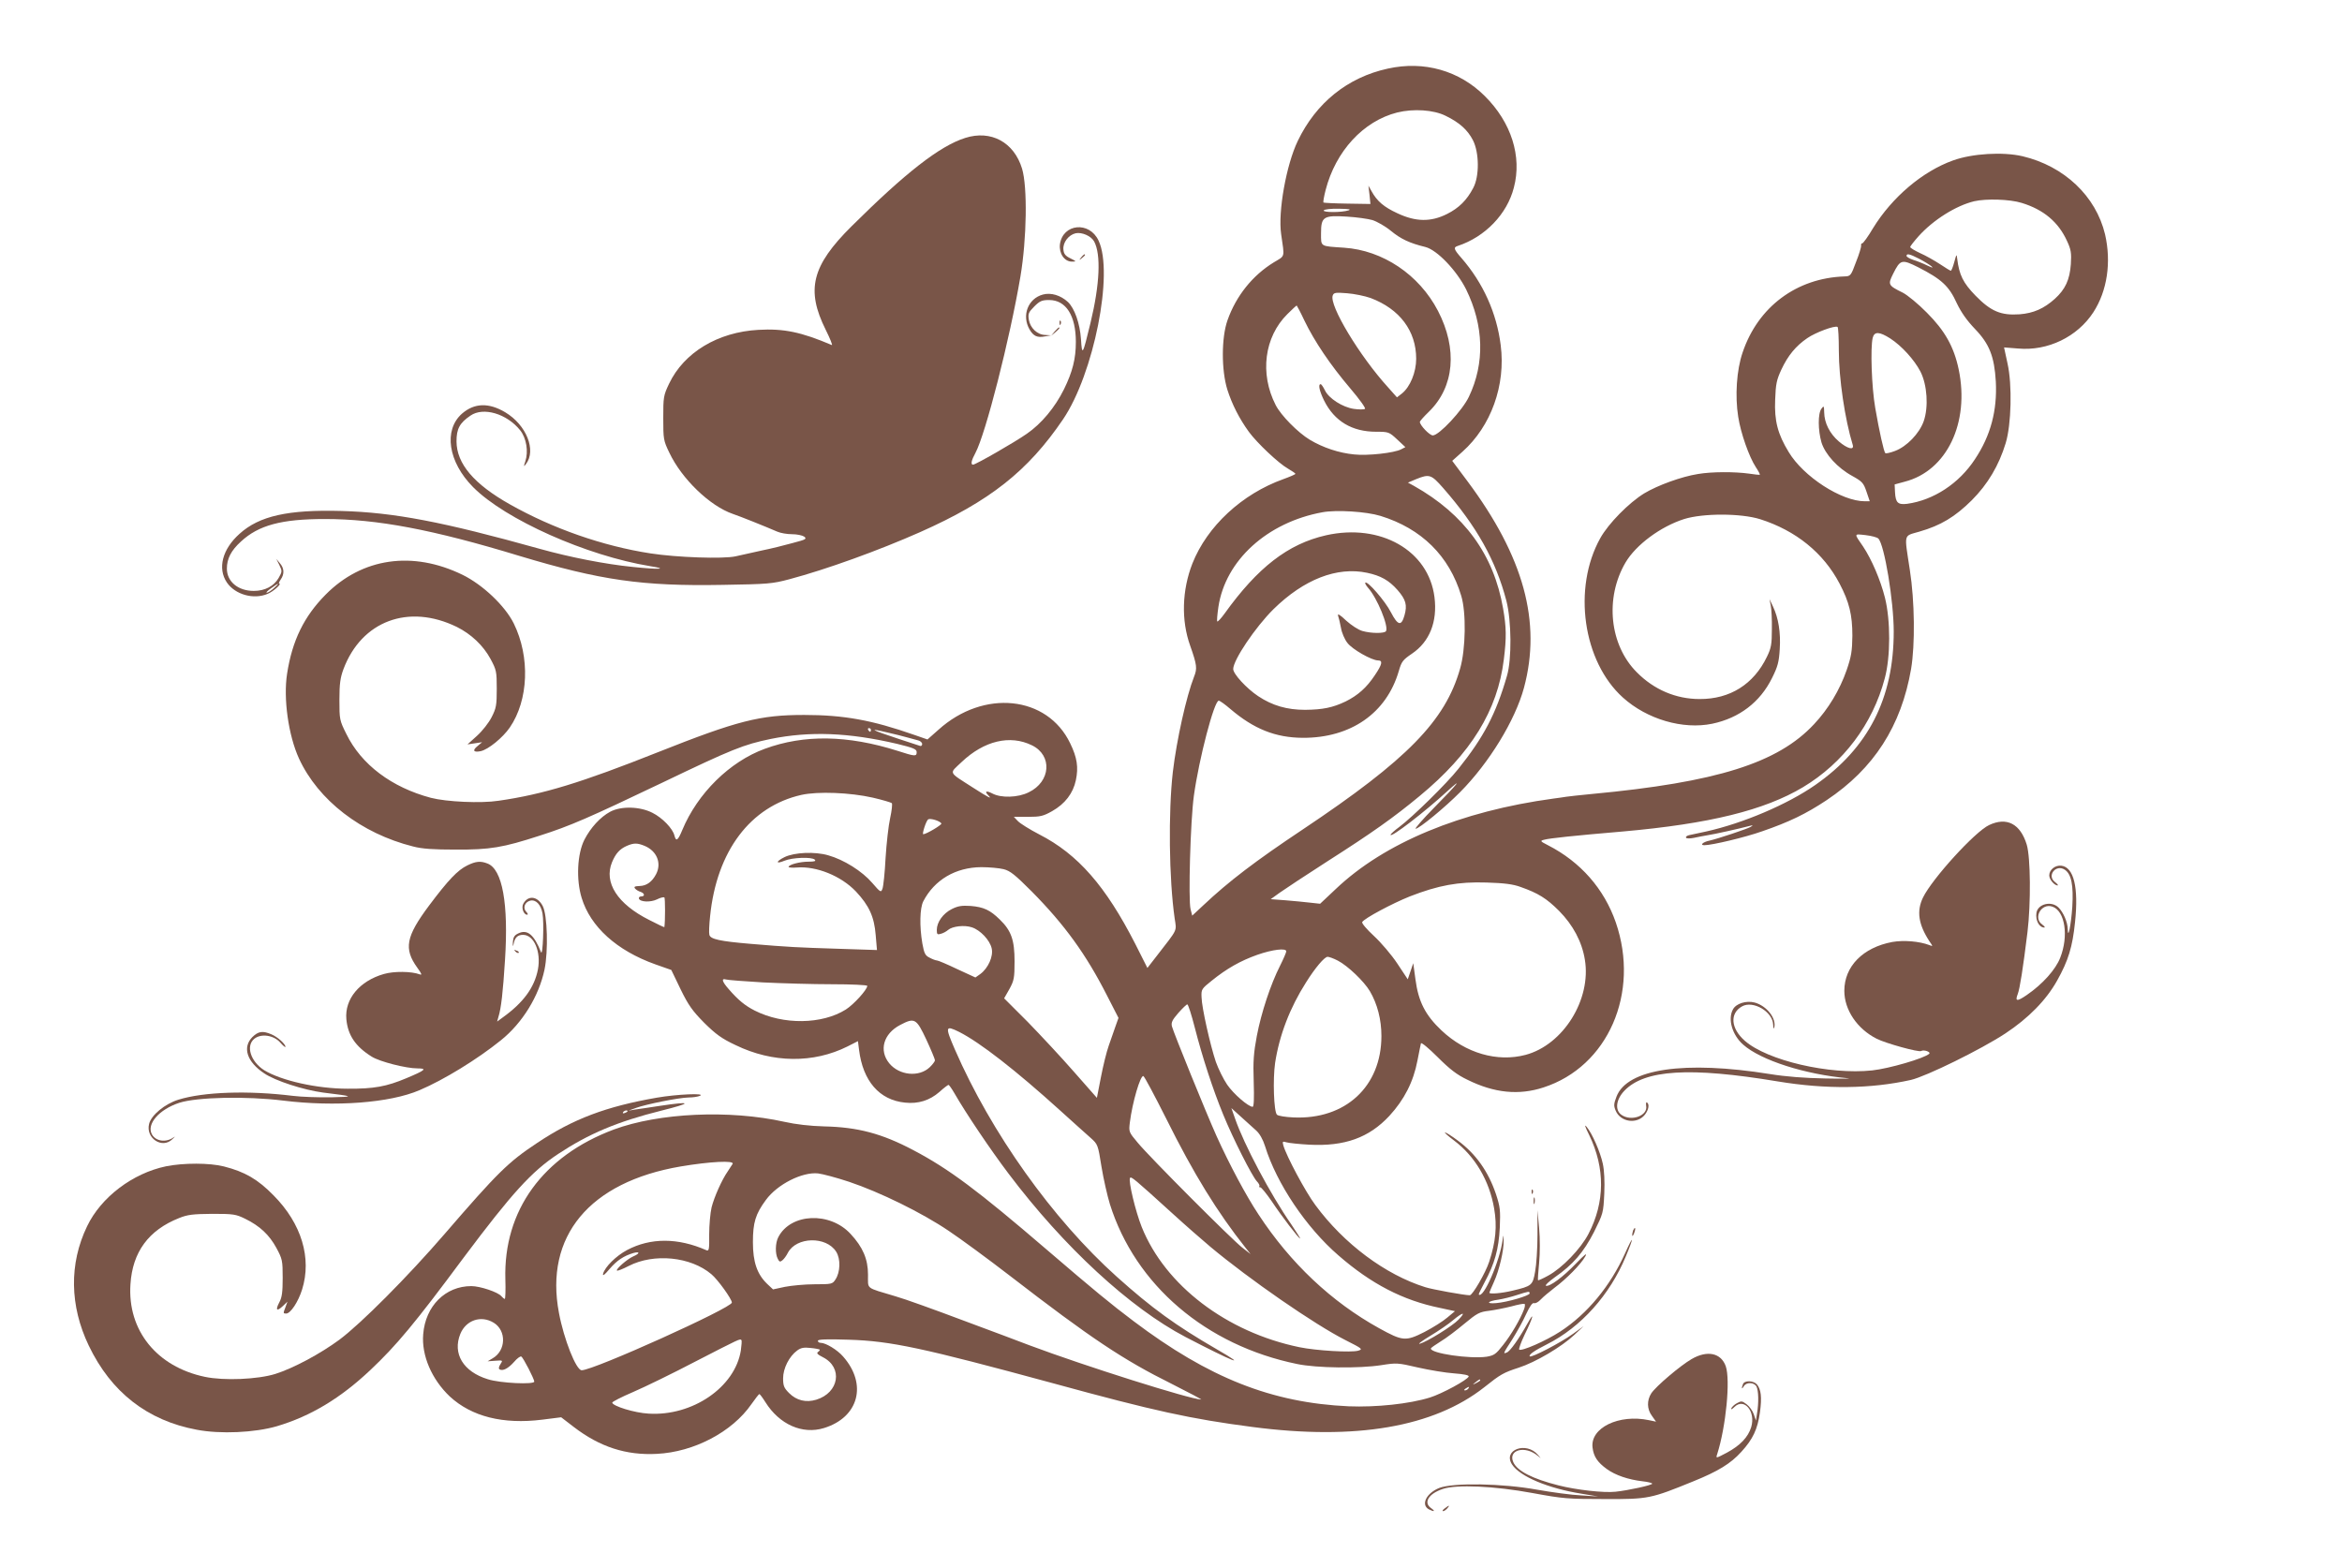 <?xml version="1.0" standalone="no"?>
<!DOCTYPE svg PUBLIC "-//W3C//DTD SVG 20010904//EN"
 "http://www.w3.org/TR/2001/REC-SVG-20010904/DTD/svg10.dtd">
<svg version="1.0" xmlns="http://www.w3.org/2000/svg"
 width="1280pt" height="857pt" viewBox="0 0 1280 857"
 preserveAspectRatio="xMidYMid meet">
<g transform="translate(0,857) scale(0.1,-0.1)"
fill="#795548" stroke="none">
<path d="M7585 8195 c-220 -48 -392 -187 -492 -395 -63 -131 -109 -387 -91
-510 19 -132 23 -116 -40 -154 -116 -71 -206 -183 -253 -316 -34 -95 -34 -274
-1 -380 26 -81 65 -158 118 -231 44 -60 162 -172 214 -201 22 -13 40 -25 40
-28 0 -3 -30 -16 -66 -29 -226 -81 -416 -257 -497 -461 -57 -146 -62 -311 -12
-450 37 -105 39 -124 21 -169 -42 -107 -95 -344 -116 -521 -25 -220 -21 -583
10 -800 11 -73 19 -54 -97 -204 l-52 -67 -66 131 c-162 317 -314 491 -525 599
-52 27 -105 60 -117 73 l-22 23 77 0 c68 0 84 4 132 31 71 40 115 98 130 169
15 71 7 124 -31 202 -125 261 -473 297 -720 74 l-60 -53 -72 25 c-231 81 -385
109 -602 109 -242 0 -364 -31 -800 -204 -418 -166 -626 -230 -870 -265 -96
-15 -285 -6 -370 16 -214 57 -380 181 -462 349 -37 74 -38 79 -38 186 0 89 5
122 22 168 99 264 356 360 620 231 78 -39 144 -101 184 -175 32 -60 34 -68 34
-163 0 -90 -3 -106 -28 -155 -15 -30 -51 -76 -80 -102 l-52 -47 40 6 40 6 -25
-21 c-30 -24 -22 -36 17 -28 42 9 121 74 159 129 103 150 112 386 22 569 -48
97 -170 212 -280 266 -273 133 -549 93 -748 -108 -118 -119 -183 -251 -211
-433 -21 -135 7 -336 65 -463 105 -228 340 -410 624 -481 49 -13 111 -17 232
-17 188 -1 259 11 459 76 169 54 269 98 671 290 383 184 444 208 593 239 214
43 425 35 690 -27 90 -22 107 -29 107 -45 0 -25 -9 -24 -105 7 -272 86 -510
90 -725 11 -192 -70 -368 -244 -451 -444 -24 -58 -34 -65 -43 -30 -9 38 -66
97 -120 124 -68 35 -171 38 -231 6 -54 -29 -107 -87 -141 -153 -39 -77 -46
-217 -15 -318 48 -158 192 -288 402 -363 l88 -31 51 -106 c43 -88 65 -118 129
-183 63 -62 95 -86 172 -122 202 -98 425 -100 611 -7 l57 29 6 -47 c21 -171
111 -275 251 -289 73 -8 135 12 188 58 24 22 47 39 50 39 3 0 18 -21 33 -47
62 -108 196 -307 295 -438 303 -402 665 -735 967 -893 261 -136 351 -171 174
-69 -228 132 -357 226 -549 398 -351 315 -687 787 -885 1242 -55 127 -53 134
24 96 114 -58 308 -209 550 -428 71 -64 146 -132 168 -151 39 -35 40 -37 59
-157 11 -67 32 -159 46 -205 139 -442 525 -772 1024 -874 105 -22 339 -25 460
-6 82 13 89 13 200 -13 62 -14 152 -29 197 -32 54 -4 82 -10 80 -17 -5 -18
-147 -95 -212 -115 -112 -35 -294 -54 -444 -48 -420 19 -764 155 -1175 465
-125 94 -216 169 -476 392 -375 322 -534 441 -728 543 -172 91 -304 126 -488
130 -76 2 -155 11 -217 25 -301 67 -686 49 -932 -42 -388 -145 -604 -443 -593
-819 2 -59 0 -107 -3 -107 -4 0 -12 7 -19 15 -18 22 -116 55 -164 55 -142 0
-251 -109 -263 -263 -10 -116 47 -247 145 -340 119 -110 291 -154 506 -127
l103 13 69 -53 c142 -109 286 -156 454 -147 203 10 412 120 517 272 21 30 40
54 43 55 3 0 18 -20 33 -44 77 -123 203 -178 320 -142 190 58 239 239 105 391
-32 37 -95 75 -123 75 -8 0 -15 5 -15 11 0 8 47 10 168 6 232 -7 406 -45 1117
-238 555 -152 753 -195 1090 -239 564 -74 990 -1 1267 217 89 71 105 80 188
107 91 29 235 114 304 179 l51 48 -58 -42 c-65 -47 -227 -132 -236 -123 -8 8
24 31 94 66 185 93 344 270 431 481 46 110 43 122 -4 17 -81 -180 -207 -332
-354 -428 -80 -52 -213 -110 -225 -99 -3 4 10 40 29 80 47 95 58 138 16 62
-47 -84 -95 -152 -113 -158 -22 -9 -20 -6 31 73 25 40 59 101 75 137 20 43 34
63 43 60 8 -3 24 6 37 20 13 14 47 42 74 63 65 48 145 129 169 172 13 23 -2
12 -50 -38 -72 -75 -145 -129 -165 -122 -6 2 15 22 47 45 102 71 159 138 216
249 50 101 51 104 56 209 3 67 0 128 -8 164 -14 65 -58 165 -88 201 -14 17
-10 3 14 -45 87 -180 86 -366 -4 -539 -43 -83 -145 -188 -221 -229 -29 -16
-54 -27 -55 -25 -2 1 1 44 6 95 5 54 5 132 0 190 l-9 98 0 -135 c0 -74 -6
-165 -13 -201 -13 -75 -18 -79 -124 -104 -57 -14 -126 -20 -126 -11 0 2 11 28
25 59 29 63 55 175 53 227 -1 33 -1 34 -5 5 -16 -120 -106 -326 -131 -301 -1
2 13 32 32 67 55 102 77 180 83 299 4 94 2 113 -21 183 -42 124 -110 220 -209
293 -32 24 -64 44 -69 44 -6 0 17 -20 50 -45 114 -86 192 -219 218 -370 17
-98 9 -182 -27 -292 -20 -61 -91 -183 -106 -183 -29 0 -206 32 -243 44 -218
68 -445 237 -601 449 -54 72 -158 267 -175 326 -6 22 -4 23 17 17 13 -4 70
-10 125 -13 193 -10 326 38 437 157 82 89 132 187 154 303 9 45 17 87 19 94 2
7 43 -27 91 -75 67 -67 106 -97 163 -124 147 -73 282 -86 416 -42 352 114 528
516 395 902 -64 184 -193 331 -371 422 -43 22 -44 24 -20 30 28 8 160 22 430
45 473 42 773 116 984 242 220 132 381 345 447 595 32 118 32 317 1 441 -24
96 -73 210 -119 279 -51 74 -52 70 13 63 33 -4 64 -12 70 -19 33 -33 84 -341
84 -508 0 -365 -139 -637 -429 -839 -152 -106 -394 -209 -596 -254 -38 -8 -80
-17 -93 -20 -13 -3 -20 -9 -17 -14 2 -5 22 -5 42 -1 21 5 56 11 78 15 34 5
165 34 230 51 17 4 18 4 3 -6 -19 -11 -177 -64 -225 -75 -35 -7 -55 -25 -28
-25 42 0 223 43 316 76 148 51 239 95 352 170 259 173 408 405 462 718 22 132
20 369 -7 541 -31 204 -36 183 52 209 118 34 195 81 286 171 88 88 149 191
186 313 31 102 36 319 10 435 l-19 88 76 -6 c163 -15 325 64 412 198 76 117
99 274 64 426 -50 209 -223 373 -451 427 -107 25 -275 15 -380 -23 -167 -60
-333 -201 -437 -370 -27 -46 -54 -83 -59 -83 -5 0 -8 -6 -6 -12 1 -7 -11 -48
-28 -90 -28 -76 -30 -78 -64 -79 -261 -9 -472 -166 -556 -416 -33 -96 -42
-238 -24 -351 14 -91 60 -220 96 -275 14 -21 24 -40 22 -42 -2 -1 -28 1 -58 6
-79 11 -204 11 -280 -2 -89 -14 -219 -61 -294 -106 -83 -51 -195 -164 -240
-245 -152 -273 -95 -674 124 -871 132 -119 328 -176 488 -143 148 31 262 118
327 250 31 62 38 88 42 158 6 90 -7 170 -37 233 l-19 40 7 -35 c4 -19 7 -78 6
-130 0 -82 -4 -103 -27 -150 -72 -150 -202 -232 -368 -231 -129 0 -249 51
-343 146 -149 149 -176 405 -62 600 57 97 192 197 321 238 103 32 309 32 415
-1 195 -62 346 -184 434 -352 53 -101 70 -171 70 -285 -1 -84 -6 -114 -31
-187 -38 -110 -101 -214 -178 -296 -198 -213 -532 -318 -1215 -382 -63 -6
-126 -13 -139 -15 -13 -2 -45 -7 -70 -10 -508 -69 -925 -242 -1191 -495 l-85
-80 -55 6 c-30 4 -91 9 -135 13 l-80 6 50 36 c28 20 145 97 260 171 243 155
363 240 504 357 281 232 426 468 460 746 15 120 14 176 -4 279 -51 295 -212
515 -487 670 l-33 18 45 19 c72 29 82 26 147 -48 184 -210 288 -396 346 -617
28 -108 30 -321 3 -411 -60 -208 -128 -336 -265 -507 -65 -82 -251 -264 -323
-318 -26 -19 -48 -39 -48 -43 0 -19 187 125 310 238 92 84 56 40 -74 -92 -61
-62 -105 -113 -99 -113 19 0 161 117 243 200 159 160 301 393 349 570 97 360
-1 717 -309 1130 l-83 111 56 50 c156 139 237 363 209 582 -22 176 -96 340
-214 476 -43 49 -46 59 -20 67 148 49 269 173 306 319 45 170 -14 356 -159
500 -139 139 -332 194 -530 150z m316 -258 c76 -37 120 -77 149 -133 35 -68
36 -198 2 -261 -35 -67 -78 -110 -144 -143 -88 -44 -170 -43 -270 4 -74 34
-112 66 -142 121 l-17 30 6 -50 5 -50 -126 2 c-70 1 -128 4 -131 6 -2 3 3 33
12 68 55 213 206 377 391 424 89 22 199 15 265 -18z m3148 -476 c121 -37 201
-105 248 -208 22 -47 25 -66 21 -127 -6 -85 -30 -137 -87 -189 -60 -54 -117
-79 -193 -85 -102 -7 -157 16 -241 102 -68 70 -89 113 -100 201 -3 28 -4 27
-16 -17 -7 -27 -16 -48 -19 -48 -3 0 -29 16 -59 36 -29 19 -78 47 -108 60 -30
14 -55 29 -55 34 0 4 21 31 46 59 80 89 204 167 304 191 66 15 195 11 259 -9z
m-3679 -41 c-37 -12 -142 -12 -135 0 3 6 41 10 83 9 54 -1 69 -3 52 -9z m131
-53 c25 -8 71 -34 101 -59 55 -45 102 -67 188 -88 64 -16 171 -128 223 -232
97 -198 103 -403 15 -587 -35 -74 -163 -211 -197 -211 -18 0 -71 56 -71 74 0
4 22 29 49 55 140 136 158 344 50 552 -103 198 -302 331 -513 345 -133 9 -126
4 -126 79 0 90 13 99 141 91 52 -3 116 -12 140 -19z m2987 -211 c63 -33 103
-65 47 -38 -22 11 -57 25 -77 31 -21 7 -38 17 -38 22 0 15 17 11 68 -15z m-4
-47 c127 -65 168 -102 211 -197 24 -50 55 -94 99 -140 79 -82 106 -151 114
-288 8 -158 -28 -295 -114 -424 -87 -133 -226 -224 -371 -244 -50 -6 -63 6
-66 64 l-2 42 55 15 c230 59 356 322 295 614 -26 124 -76 212 -174 310 -47 48
-106 96 -131 109 -81 40 -83 44 -53 104 39 78 47 80 137 35z m-2993 -168 c159
-60 249 -180 249 -332 0 -74 -33 -154 -78 -190 l-27 -21 -48 54 c-156 171
-324 450 -303 503 6 16 16 17 79 12 39 -3 97 -15 128 -26z m-362 -123 c55
-114 142 -243 250 -370 52 -61 87 -110 81 -113 -6 -4 -33 -4 -61 0 -61 9 -137
57 -158 102 -9 18 -19 33 -23 33 -15 0 -7 -37 19 -90 56 -112 152 -170 284
-170 68 0 71 -1 115 -42 l45 -42 -23 -12 c-38 -20 -184 -36 -257 -28 -83 8
-170 37 -242 80 -65 39 -158 133 -187 190 -88 172 -62 372 64 497 26 26 49 47
51 47 1 0 21 -37 42 -82z m2921 -164 c0 -152 33 -376 76 -516 9 -31 -29 -21
-76 19 -50 43 -79 101 -80 158 -1 37 -2 39 -15 21 -20 -26 -19 -118 0 -184 20
-65 88 -140 169 -184 54 -30 61 -38 77 -85 l18 -53 -27 0 c-127 0 -335 134
-416 269 -60 98 -79 171 -74 286 3 86 8 109 34 165 36 77 79 129 142 172 45
31 150 70 165 61 4 -2 7 -60 7 -129z m281 66 c63 -41 131 -116 165 -181 37
-73 45 -193 18 -271 -24 -68 -93 -139 -157 -163 -26 -10 -50 -15 -53 -12 -8 8
-33 119 -55 247 -20 115 -27 329 -14 383 9 36 36 35 96 -3z m-2786 -970 c224
-69 376 -219 441 -436 28 -90 25 -293 -6 -399 -81 -285 -288 -497 -860 -879
-258 -172 -404 -283 -544 -415 l-60 -56 -9 35 c-13 50 -1 483 18 620 28 203
111 520 136 520 6 0 34 -20 63 -45 129 -110 247 -157 396 -158 263 -1 458 135
525 365 15 52 22 61 72 95 96 65 140 174 123 309 -32 255 -295 405 -593 338
-207 -47 -373 -175 -555 -429 -19 -26 -36 -44 -39 -42 -3 3 0 38 6 79 38 255
267 463 569 518 76 14 239 4 317 -20z m-73 -311 c75 -16 119 -41 166 -94 46
-53 54 -82 38 -139 -17 -60 -36 -56 -74 17 -31 61 -129 174 -140 162 -3 -3 4
-15 15 -28 49 -54 114 -211 98 -237 -8 -13 -80 -13 -129 1 -22 6 -60 31 -89
57 -33 32 -48 40 -44 27 4 -11 11 -41 16 -67 4 -26 20 -63 35 -82 26 -35 133
-96 168 -96 27 0 22 -22 -18 -81 -45 -68 -93 -110 -159 -143 -71 -34 -125 -45
-222 -46 -99 0 -179 23 -257 75 -63 42 -136 121 -136 148 0 49 121 229 220
327 166 163 347 234 512 199z m-2712 -859 c0 -5 -2 -10 -4 -10 -3 0 -8 5 -11
10 -3 6 -1 10 4 10 6 0 11 -4 11 -10z m95 -15 c33 -7 78 -19 100 -25 22 -6 50
-14 63 -17 12 -3 22 -12 22 -20 0 -8 -6 -13 -12 -10 -7 2 -58 19 -113 37 -158
52 -177 63 -60 35z m785 -69 c113 -55 103 -199 -18 -257 -58 -29 -151 -32
-199 -6 -33 17 -44 12 -21 -11 23 -23 1 -12 -83 42 -140 90 -132 75 -64 140
123 117 265 151 385 92z m-870 -286 c52 -12 99 -26 104 -30 4 -4 0 -41 -9 -82
-9 -40 -20 -138 -25 -218 -4 -80 -12 -155 -17 -168 -8 -22 -11 -20 -56 32 -55
64 -155 127 -241 151 -73 21 -184 16 -238 -10 -49 -24 -49 -40 -1 -20 43 18
150 22 166 6 8 -8 -1 -11 -35 -11 -46 0 -108 -16 -108 -29 0 -3 20 -5 44 -3
108 9 243 -46 324 -131 72 -77 100 -138 108 -238 l7 -82 -214 7 c-220 7 -266
9 -479 27 -164 14 -217 25 -223 49 -3 10 -1 56 4 102 36 356 220 600 499 663
90 20 267 13 390 -15z m375 -141 c5 -7 -83 -59 -99 -59 -8 0 16 75 27 81 11 8
64 -8 72 -22z m-1621 -123 c66 -28 93 -94 62 -154 -22 -42 -52 -64 -90 -65
-27 -1 -33 -4 -25 -14 6 -7 19 -15 30 -18 23 -8 25 -25 3 -25 -9 0 -14 -6 -12
-12 7 -19 64 -21 99 -4 17 9 35 13 40 11 5 -4 5 -133 0 -163 -1 -1 -38 16 -82
39 -174 87 -250 205 -204 316 20 48 42 72 80 89 39 17 58 17 99 0z m1961 -127
c36 -9 62 -30 154 -122 180 -182 297 -344 411 -568 l63 -123 -16 -45 c-9 -25
-25 -73 -37 -106 -12 -33 -31 -111 -43 -173 l-22 -113 -125 142 c-69 79 -183
201 -253 273 l-129 129 29 51 c25 46 28 60 28 151 0 117 -18 168 -81 229 -53
52 -88 68 -159 74 -49 3 -69 0 -103 -17 -48 -24 -82 -72 -82 -114 0 -25 3 -27
23 -21 12 3 30 13 39 21 23 20 89 28 130 14 46 -15 98 -70 108 -115 10 -43
-19 -108 -62 -140 l-27 -19 -100 46 c-54 26 -104 47 -110 47 -7 0 -25 7 -40
15 -25 12 -30 24 -40 78 -16 94 -14 192 5 230 61 118 177 186 317 187 43 0 98
-5 122 -11z m2825 -97 c97 -34 143 -63 211 -131 76 -77 125 -168 141 -267 36
-217 -118 -465 -324 -520 -155 -41 -327 9 -459 133 -89 84 -127 158 -143 280
l-12 88 -15 -44 -15 -44 -57 86 c-31 47 -89 115 -128 151 -39 36 -68 70 -64
76 13 21 163 101 260 140 157 61 265 81 420 76 97 -3 144 -9 185 -24z m-1280
-352 c0 -6 -15 -41 -34 -79 -51 -100 -103 -257 -127 -384 -17 -91 -21 -137
-17 -249 3 -94 1 -138 -6 -138 -24 1 -104 70 -139 121 -21 31 -48 86 -62 125
-30 89 -77 296 -78 353 -2 43 0 46 55 90 83 67 157 109 250 142 83 29 158 38
158 19z m282 -51 c54 -28 143 -113 175 -167 41 -70 63 -155 63 -245 0 -276
-197 -458 -481 -445 -43 2 -83 8 -90 15 -17 17 -23 194 -10 283 23 151 81 302
169 440 50 80 101 140 118 140 8 0 33 -9 56 -21z m-3142 -119 c102 -5 272 -10
378 -10 105 0 192 -4 192 -9 0 -20 -73 -101 -117 -129 -130 -82 -342 -85 -498
-6 -53 27 -90 57 -142 117 -37 42 -42 61 -15 53 9 -3 100 -10 202 -16z m2360
-247 c41 -160 98 -336 156 -477 54 -132 156 -333 183 -363 11 -11 17 -24 14
-27 -4 -3 -1 -6 5 -6 6 0 34 -35 63 -77 53 -80 147 -203 155 -203 2 0 -20 35
-49 78 -114 164 -258 436 -307 578 l-20 57 53 -48 c28 -26 66 -59 82 -74 19
-17 37 -48 49 -86 63 -204 225 -445 401 -597 179 -156 353 -246 554 -287 l83
-18 -42 -35 c-23 -20 -79 -55 -125 -79 -103 -52 -119 -50 -248 21 -260 144
-484 355 -659 622 -67 101 -159 273 -229 428 -60 134 -234 563 -244 600 -5 21
2 35 35 73 23 26 45 47 49 47 5 0 23 -57 41 -127z m-1467 -66 c26 -56 47 -107
47 -113 0 -5 -13 -23 -29 -38 -58 -55 -166 -45 -221 22 -57 70 -32 161 59 209
80 42 89 37 144 -80z m1311 -432 c150 -302 280 -512 433 -705 l28 -35 -45 35
c-56 43 -506 494 -572 574 -49 58 -49 60 -43 110 14 112 58 260 74 254 6 -2
61 -106 125 -233z m-2370 -247 c-4 -7 -16 -25 -26 -40 -33 -47 -75 -142 -89
-198 -7 -30 -13 -97 -13 -148 1 -81 -1 -92 -15 -86 -156 69 -306 69 -434 1
-60 -32 -121 -92 -131 -130 -3 -14 8 -6 35 26 41 48 78 72 131 88 37 10 36 -3
-2 -19 -33 -15 -96 -70 -88 -77 3 -3 31 8 64 25 138 71 339 51 452 -45 35 -29
112 -136 112 -155 0 -29 -755 -370 -821 -370 -30 0 -97 169 -124 313 -80 419
166 716 665 801 160 27 296 34 284 14z m637 -98 c167 -56 398 -169 544 -268
66 -44 217 -155 335 -246 442 -341 619 -459 885 -591 93 -47 165 -85 160 -85
-59 1 -633 182 -940 297 -44 17 -206 78 -360 135 -154 58 -320 118 -370 132
-169 51 -150 36 -151 119 0 84 -28 150 -95 222 -113 123 -327 114 -395 -17
-17 -32 -18 -91 -3 -119 8 -17 13 -18 25 -8 9 7 22 25 30 41 46 88 210 92 264
6 25 -39 23 -112 -4 -152 -16 -25 -21 -26 -114 -26 -53 0 -126 -7 -162 -14
l-65 -14 -32 30 c-55 53 -78 119 -78 228 0 107 14 154 71 231 62 85 198 154
285 145 25 -3 101 -23 170 -46z m1766 -172 c70 -64 164 -146 208 -183 213
-178 570 -425 738 -510 93 -47 97 -50 70 -58 -38 -11 -229 0 -321 19 -398 82
-734 338 -862 657 -34 85 -74 252 -64 268 6 10 22 -3 231 -193z m1953 -438 c0
-12 -121 -48 -183 -53 -59 -5 -48 11 13 19 25 4 70 15 100 25 66 21 70 22 70
9z m-31 -88 c-20 -53 -70 -139 -114 -194 -39 -50 -49 -57 -90 -64 -92 -13
-306 18 -305 45 0 3 24 20 53 38 29 17 87 61 130 97 70 58 83 65 135 71 31 4
86 15 122 24 36 10 68 16 72 14 4 -2 3 -16 -3 -31z m-357 -55 c-35 -36 -172
-121 -212 -132 -14 -4 12 16 57 43 45 27 102 66 125 86 54 45 72 47 30 3z
m-5274 -17 c71 -43 68 -153 -6 -195 l-27 -16 42 3 c42 3 42 3 28 -19 -9 -14
-11 -24 -5 -28 18 -11 48 5 80 41 16 19 34 32 39 29 11 -6 71 -123 71 -137 0
-17 -186 -9 -254 13 -134 41 -194 140 -150 248 31 75 113 103 182 61z m1354
-95 c3 -3 1 -28 -3 -57 -32 -201 -265 -360 -504 -345 -77 4 -196 41 -199 60 0
5 51 31 114 58 63 27 219 103 345 169 241 124 239 123 247 115z m428 -52 c2
-2 -2 -8 -9 -13 -10 -6 -3 -14 27 -29 110 -56 88 -194 -37 -232 -56 -17 -108
-4 -148 36 -28 28 -33 40 -33 81 0 54 33 120 77 152 20 15 37 18 72 14 25 -2
48 -7 51 -9z m3610 -168 c0 -2 -10 -9 -22 -15 -22 -11 -22 -10 -4 4 21 17 26
19 26 11z m-65 -45 c-3 -5 -12 -10 -18 -10 -7 0 -6 4 3 10 19 12 23 12 15 0z"/>
<path d="M5275 7816 c-139 -44 -327 -191 -620 -482 -219 -217 -251 -348 -142
-567 24 -48 39 -86 33 -83 -167 71 -262 91 -401 83 -222 -12 -407 -124 -488
-294 -31 -65 -32 -74 -32 -188 0 -115 1 -123 33 -189 68 -144 222 -292 347
-335 39 -13 176 -68 243 -97 18 -8 54 -14 80 -14 27 0 56 -6 67 -13 16 -13 10
-16 -62 -35 -43 -12 -119 -31 -169 -41 -49 -11 -114 -25 -144 -32 -68 -15
-322 -6 -464 16 -261 40 -535 136 -769 268 -197 111 -291 222 -292 344 0 69
17 101 76 141 70 49 199 11 272 -80 34 -43 46 -116 28 -170 -10 -30 -9 -31 4
-14 57 75 2 213 -113 282 -90 54 -169 52 -237 -7 -102 -90 -76 -264 61 -402
176 -177 620 -375 969 -432 102 -16 46 -19 -96 -4 -151 15 -344 53 -509 99
-530 148 -796 199 -1085 207 -290 8 -448 -27 -556 -125 -94 -84 -121 -189 -69
-266 45 -66 146 -95 223 -62 30 12 79 56 63 56 -4 0 0 10 8 22 21 30 20 61 -4
89 l-20 24 17 -34 c16 -33 15 -36 -4 -70 -26 -45 -75 -71 -136 -71 -86 0 -147
51 -147 122 0 54 23 99 77 148 96 89 221 123 458 123 285 0 589 -57 1065 -202
442 -133 670 -166 1110 -158 249 4 271 6 365 31 203 54 487 157 713 257 381
169 590 334 782 617 168 248 278 801 194 977 -50 107 -195 93 -211 -20 -6 -50
24 -95 65 -95 26 0 26 1 -8 18 -27 13 -36 24 -38 48 -4 38 28 80 67 89 34 7
85 -15 101 -45 38 -71 31 -234 -20 -445 -43 -178 -46 -183 -52 -89 -6 87 -35
168 -71 203 -40 37 -93 53 -137 41 -82 -22 -117 -115 -73 -191 21 -36 42 -46
83 -38 l35 6 -32 2 c-44 1 -82 38 -90 83 -5 33 -2 41 30 73 30 30 42 35 81 35
92 0 146 -85 146 -229 0 -92 -18 -163 -65 -259 -49 -99 -123 -188 -203 -243
-67 -47 -280 -169 -294 -169 -14 0 -9 24 13 64 56 105 188 622 246 964 35 208
39 490 9 590 -44 145 -170 213 -311 168z m-3778 -2461 c-15 -14 -33 -25 -39
-25 -6 0 4 11 23 24 44 32 51 32 16 1z"/>
<path d="M5909 7163 c-13 -16 -12 -17 4 -4 9 7 17 15 17 17 0 8 -8 3 -21 -13z"/>
<path d="M5791 6804 c0 -11 3 -14 6 -6 3 7 2 16 -1 19 -3 4 -6 -2 -5 -13z"/>
<path d="M5764 6758 l-19 -23 23 19 c21 18 27 26 19 26 -2 0 -12 -10 -23 -22z"/>
<path d="M10871 4060 c-77 -36 -311 -293 -361 -396 -36 -74 -25 -147 35 -239
20 -29 20 -29 0 -21 -55 21 -140 28 -203 17 -160 -30 -262 -133 -262 -267 0
-104 70 -208 177 -262 49 -25 230 -75 243 -67 14 9 54 -5 44 -15 -27 -25 -219
-81 -312 -91 -233 -25 -573 54 -696 162 -77 68 -83 150 -15 188 60 34 168 -29
170 -100 1 -19 3 -26 6 -16 13 50 -41 119 -107 137 -46 12 -102 -5 -119 -38
-29 -54 -3 -140 56 -192 97 -86 339 -163 573 -184 25 -2 -31 -3 -125 -1 -111
2 -215 10 -301 24 -467 75 -781 29 -839 -123 -15 -39 -16 -50 -5 -76 26 -64
117 -77 160 -23 21 27 26 58 11 67 -4 3 -6 -5 -4 -18 11 -54 -81 -88 -135 -50
-37 26 -30 84 16 132 110 115 357 131 837 51 266 -44 509 -41 729 8 85 20 382
166 516 254 127 84 223 182 283 289 61 109 84 183 98 320 20 190 -7 300 -75
308 -33 4 -66 -22 -66 -53 0 -22 28 -55 46 -55 5 0 -2 9 -15 19 -46 35 6 99
54 67 36 -24 48 -84 41 -203 -7 -101 -24 -184 -25 -120 -1 37 -24 90 -50 116
-39 39 -114 20 -121 -29 -6 -41 15 -80 43 -80 6 0 1 7 -11 16 -52 36 -5 120
56 98 68 -24 89 -160 42 -279 -25 -65 -97 -145 -183 -204 -54 -37 -65 -35 -49
6 11 28 29 142 53 338 19 157 17 408 -4 478 -35 114 -109 153 -206 107z"/>
<path d="M2555 3840 c-54 -26 -105 -80 -210 -220 -127 -170 -139 -236 -64
-340 24 -33 27 -41 13 -36 -45 17 -141 18 -196 2 -133 -38 -215 -137 -205
-247 8 -87 49 -149 139 -205 43 -27 187 -64 250 -64 55 0 43 -10 -62 -54 -107
-45 -176 -58 -320 -57 -168 0 -362 44 -456 101 -74 47 -102 133 -54 172 37 30
106 20 142 -21 15 -17 28 -28 28 -23 0 16 -43 54 -76 68 -49 21 -72 17 -105
-15 -55 -56 -30 -135 65 -198 60 -41 216 -91 321 -105 172 -21 175 -23 45 -26
-69 -1 -163 2 -210 8 -243 30 -486 22 -625 -21 -74 -23 -148 -84 -160 -132
-20 -78 71 -139 127 -84 13 12 17 17 8 11 -42 -31 -99 -23 -120 16 -30 56 40
136 150 172 96 31 367 37 568 12 284 -35 582 -13 745 57 132 56 315 168 445
273 117 94 207 240 238 386 21 100 16 300 -10 348 -28 54 -80 60 -106 12 -12
-22 2 -60 21 -60 6 0 4 7 -4 15 -21 21 -10 54 21 62 31 7 58 -21 67 -70 9 -48
2 -236 -8 -212 -38 96 -75 127 -124 103 -22 -10 -28 -21 -30 -48 -1 -24 1 -27
4 -10 7 36 22 50 52 50 60 0 99 -93 81 -189 -19 -99 -80 -182 -193 -263 l-30
-22 7 25 c15 47 25 136 36 311 20 308 -14 497 -96 528 -38 15 -64 12 -109 -10z"/>
<path d="M2817 3369 c7 -7 15 -10 18 -7 3 3 -2 9 -12 12 -14 6 -15 5 -6 -5z"/>
<path d="M3590 2570 c-276 -48 -458 -116 -655 -248 -157 -104 -215 -161 -505
-497 -203 -235 -456 -489 -575 -578 -106 -78 -252 -156 -350 -187 -96 -30
-281 -38 -385 -16 -263 55 -424 254 -407 506 11 176 99 296 266 362 47 19 76
22 181 23 116 0 129 -2 180 -27 80 -39 132 -88 171 -160 32 -60 34 -68 34
-163 0 -78 -4 -107 -18 -133 -23 -43 -15 -53 19 -21 l25 24 -10 -28 c-14 -36
-14 -37 3 -37 24 0 66 64 87 131 54 172 -3 361 -156 515 -86 88 -157 129 -271
158 -78 20 -221 20 -316 1 -183 -38 -356 -169 -432 -328 -99 -205 -95 -435 9
-652 122 -255 321 -410 590 -460 129 -25 318 -16 438 19 185 55 348 153 512
308 142 134 243 255 510 615 263 351 370 469 515 565 168 111 324 177 564 237
173 43 170 53 -9 26 -55 -8 -116 -18 -135 -20 l-35 -6 41 15 c54 20 234 56
287 57 23 0 51 4 62 9 37 16 -126 9 -235 -10z m-160 -74 c0 -2 -7 -7 -16 -10
-8 -3 -12 -2 -9 4 6 10 25 14 25 6z"/>
<path d="M8371 2054 c0 -11 3 -14 6 -6 3 7 2 16 -1 19 -3 4 -6 -2 -5 -13z"/>
<path d="M8382 2005 c0 -16 2 -22 5 -12 2 9 2 23 0 30 -3 6 -5 -1 -5 -18z"/>
<path d="M8926 1845 c-3 -9 -6 -22 -5 -28 0 -7 5 -1 10 12 5 13 8 26 5 28 -2
2 -6 -3 -10 -12z"/>
<path d="M9245 1141 c-62 -36 -194 -148 -220 -187 -25 -39 -24 -87 4 -124 l22
-31 -38 8 c-165 35 -323 -42 -309 -150 6 -49 27 -80 78 -117 47 -34 118 -58
196 -67 28 -3 52 -9 52 -13 0 -8 -132 -37 -201 -44 -63 -7 -215 10 -312 35
-142 36 -224 78 -246 126 -31 68 64 94 134 35 20 -17 20 -17 1 5 -64 76 -194
28 -142 -52 43 -66 198 -131 381 -160 l90 -15 -93 6 c-52 2 -160 17 -240 31
-191 35 -457 39 -535 10 -71 -28 -103 -92 -58 -117 30 -15 38 -12 13 6 -44 30
-15 79 63 105 74 26 285 16 490 -22 168 -31 194 -33 395 -33 240 -1 252 2 485
97 136 55 204 97 262 161 63 69 89 123 102 217 11 82 6 125 -17 152 -19 21
-68 23 -76 1 -9 -24 -7 -31 5 -11 13 23 56 22 69 -2 11 -22 13 -87 3 -146 l-6
-40 -12 35 c-6 18 -24 43 -39 54 -25 19 -29 19 -53 6 -15 -8 -28 -21 -31 -29
-2 -7 5 -4 17 8 53 53 118 -24 92 -110 -17 -55 -60 -100 -132 -139 -61 -32
-62 -33 -54 -9 48 150 73 406 47 481 -26 73 -101 89 -187 39z"/>
<path d="M7896 325 c-11 -8 -15 -15 -9 -15 6 0 16 7 23 15 16 19 11 19 -14 0z"/>
</g>
</svg>
